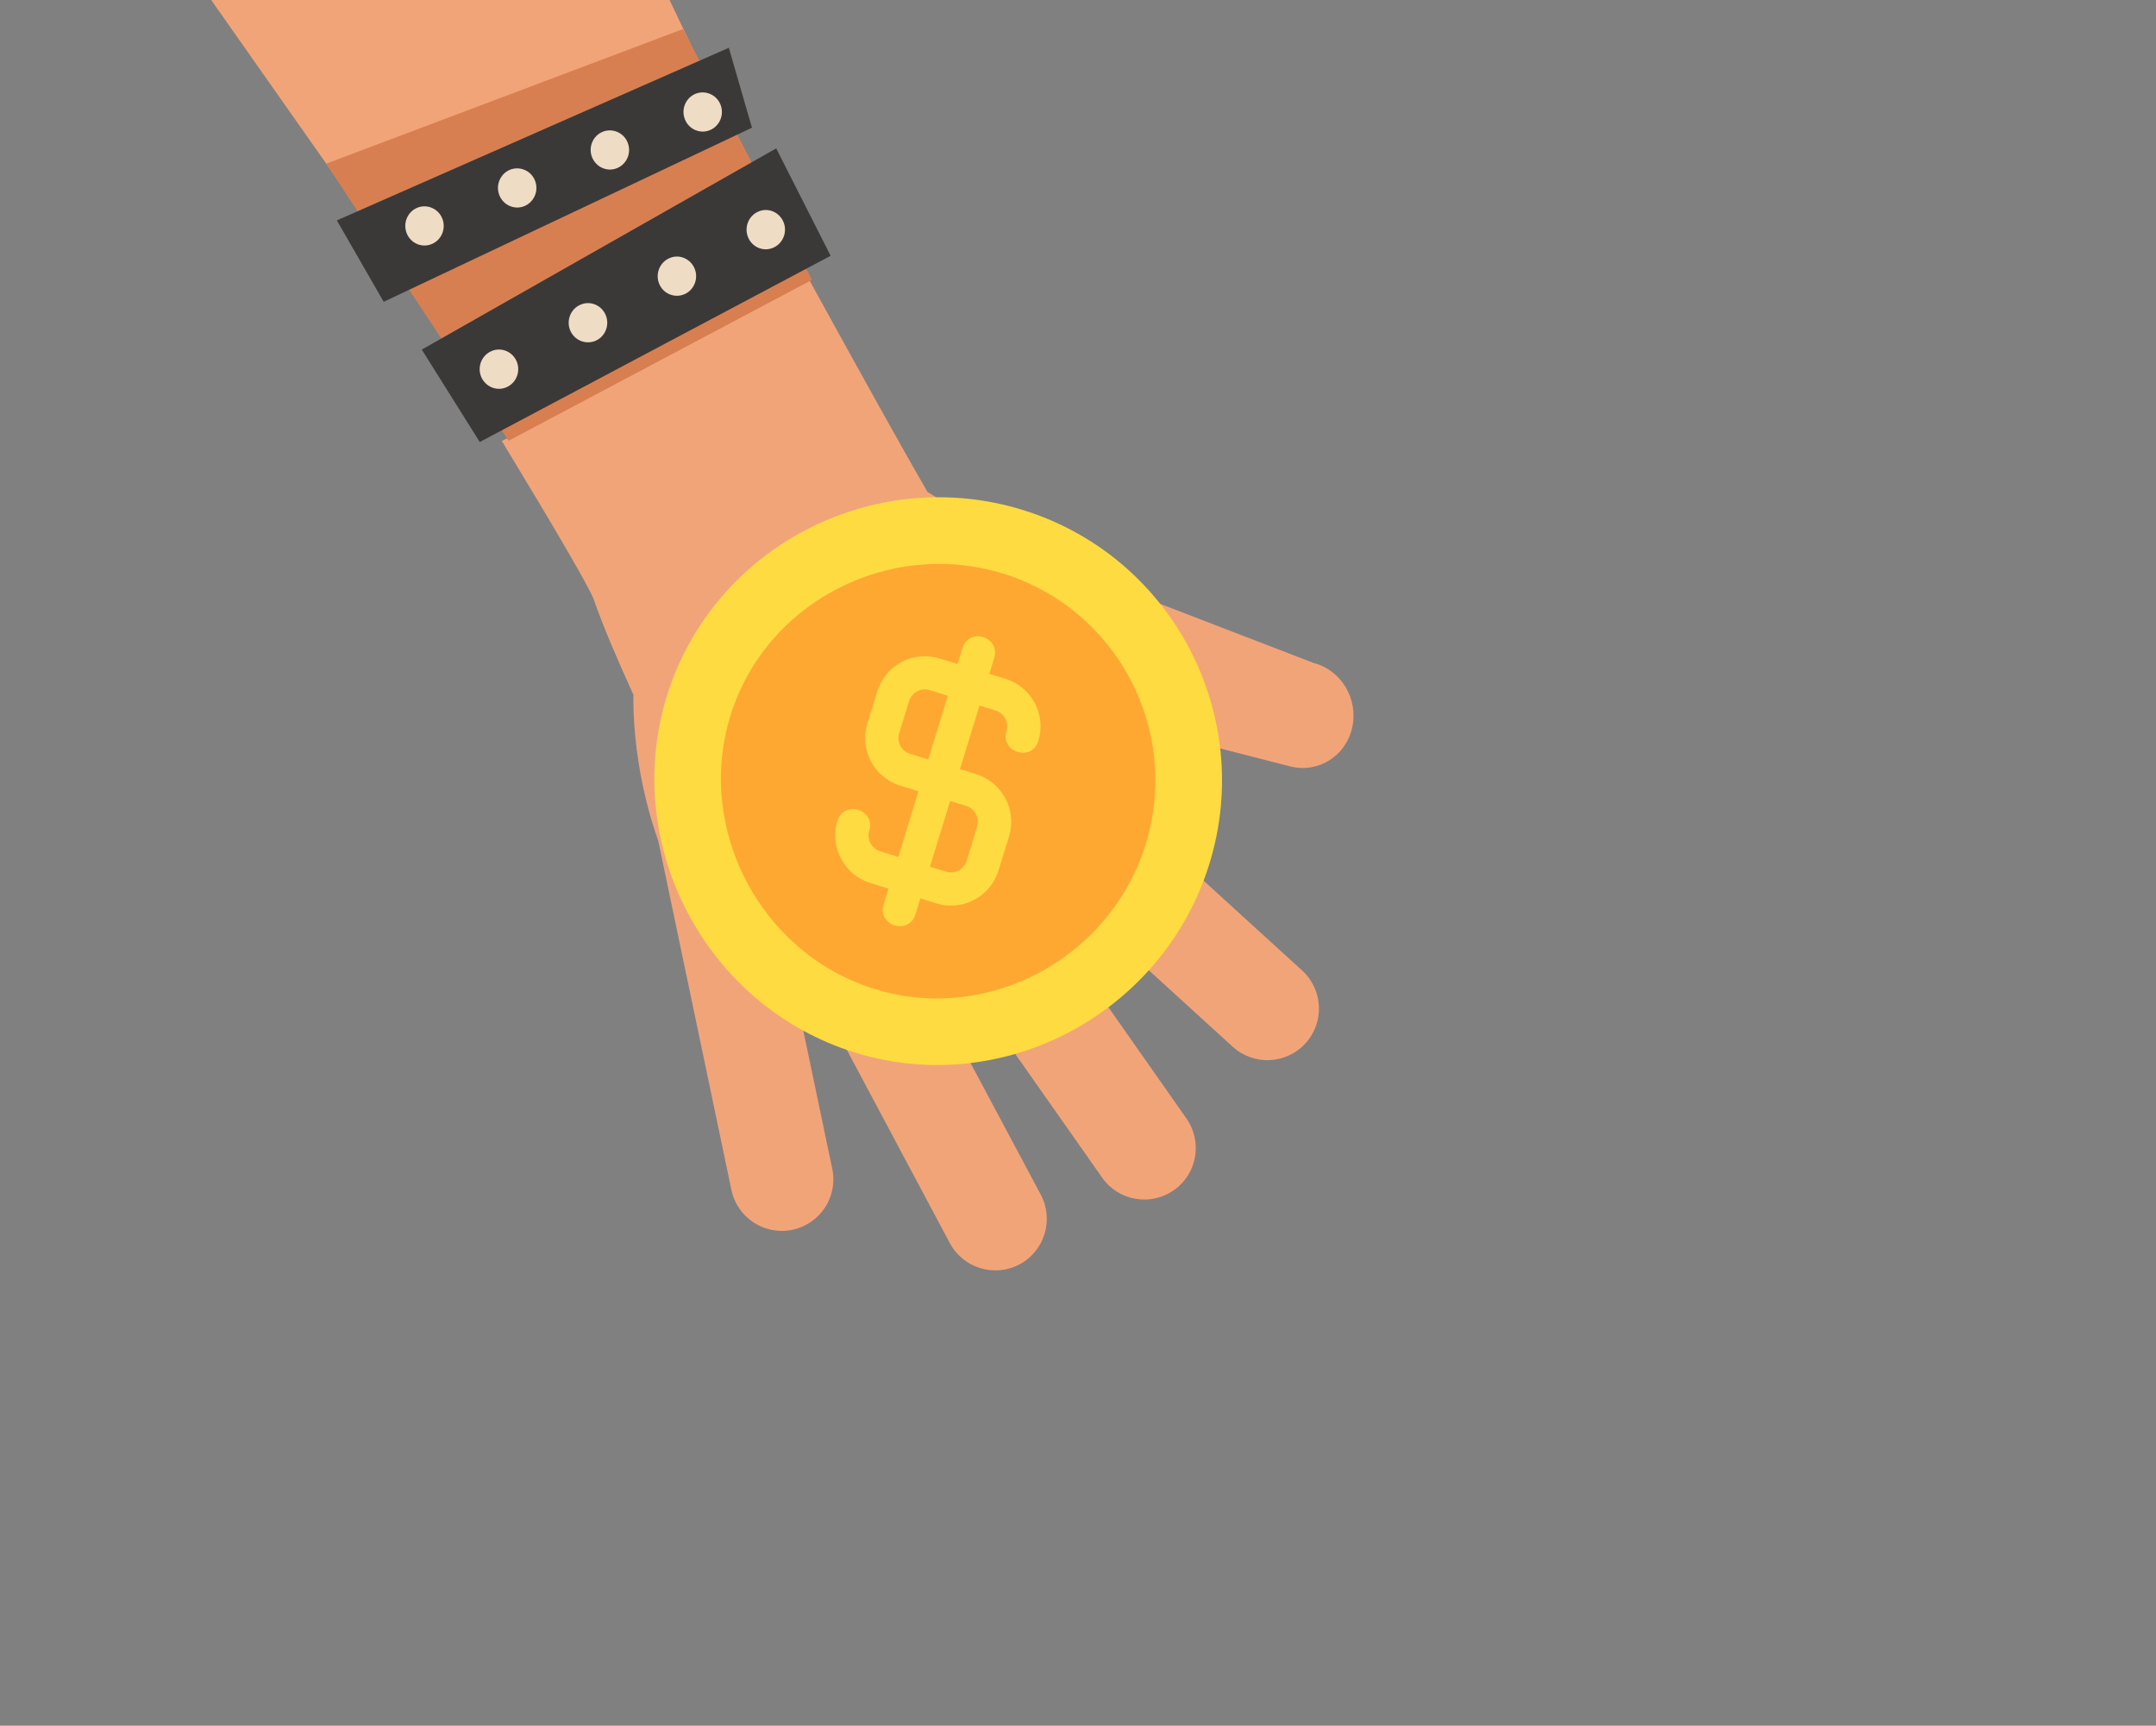 <?xml version="1.0" encoding="utf-8"?>
<!-- Generator: Adobe Illustrator 21.1.0, SVG Export Plug-In . SVG Version: 6.00 Build 0)  -->
<svg version="1.1" id="分離模式" xmlns="http://www.w3.org/2000/svg" xmlns:xlink="http://www.w3.org/1999/xlink" x="0px"
	 y="0px" viewBox="0 0 1584.1 1267.7" style="enable-background:new 0 0 1584.1 1267.7;" xml:space="preserve">
<rect x="0" y="0" width="1584.1" height="1267.7" fill="#808080" stroke="none"/>
<style type="text/css">
	.st0{display:none;clip-path:url(#SVGID_2_);}
	.st1{display:inline;}
	.st2{fill:#FFC4A4;}
	.st3{fill:#E28B6D;}
	.st4{display:inline;fill:#FFFFFF;}
	.st5{display:inline;fill:#FFC4A4;}
	.st6{display:inline;fill:#ED7A7A;}
	.st7{display:inline;fill:#873223;}
	.st8{display:inline;fill:#4C413F;}
	.st9{display:inline;fill:#FFF9F8;}
	.st10{display:inline;fill:#84493C;}
	.st11{display:inline;fill:#FCEDDA;}
	.st12{fill:#FFA38C;}
	.st13{clip-path:url(#SVGID_2_);}
	.st14{fill:#F2A479;}
	.st15{fill:#D87F52;}
	.st16{fill:#3A3938;}
	.st17{fill:#EFDCC5;}
	.st18{clip-path:url(#SVGID_4_);fill:#2D6287;}
	.st19{fill:#FEDB41;}
	.st20{fill:#FEA832;}
	.st21{display:inline;fill:#D88860;}
	.st22{display:inline;fill:#BC694B;}
	.st23{display:inline;fill:#EA9773;}
	.st24{display:inline;fill:#C96E53;}
	.st25{fill:#1976D2;}
	.st26{fill:#82B1FF;}
	.st27{fill:#0E435B;}
	.st28{fill:#1788AF;}
</style>
<g>
	<defs>
		<rect id="SVGID_1_" x="0" y="0" width="1584.1" height="1267.7"/>
	</defs>
	<clipPath id="SVGID_2_">
		<use xlink:href="#SVGID_1_"  style="overflow:visible;"/>
	</clipPath>
	<g class="st0">
		<g id="XMLID_1037_" class="st1">
			<path id="XMLID_1043_" class="st2" d="M1406.8,742.7c-32-140.5-66.4-331.8-54.4-388.5c18.5-87.6-149.6,126.2-149.6,126.2
				l1.2-73.3c0.2-1.4,0-2.9-0.3-4.4l103.5-100c-35.9-7.8-122.4-137.1-141-140.8c-32.1-6.5-112.5,78.1-160.6,139.7
				c-10.8,13.9-49.4,33.5-52.1,49.3c-5.4,31.6,15.2,61.1,32.4,85.5c28,39.8,54.3,82.3,72.1,127.6c23,58.4,77.5,177.6,97.2,256.2
				c1.3,5.3,6.8,16.8,7.4,22.2L1406.8,742.7z"/>
			<path class="st3" d="M1167.5,470.8c-39.1,39.8-114.8-2.6-158.6-48.3c-61.1-63.7-50.1-84.4,12-146.6s158.8-121.6,188.8-37.8
				C1233.7,305.3,1251.7,385.1,1167.5,470.8z"/>
			<path id="XMLID_1038_" class="st2" d="M1371.6,615.6c12.7-66.2-27.4-123.5-8.1-174.4c20.6-54,54.7-104.8,95.3-146.7
				c14.5-15,27.9-18.1,53.8-36.1c31.7-22-11.6-62.9-43.9-56.6c-34,6.6-72.6,34.6-94.9,59.4c-22,24.6-19.9,39.6-56.6,39.6
				c-82.7-0.1-201.1,70.9-175.1,170.8c7.3,28,18.4,45.4,39.8,65.3c6.3,5.9,15.6,16.4,23.8,20c20.5,9.1,57.8,42.9,93.8,48.1
				C1316.7,608.4,1368.6,631.3,1371.6,615.6z"/>
			<path id="XMLID_1042_" class="st2" d="M1218.9,266.3c-4-16.3-10.3-32-17.8-47.2c-5.6-11.4-11.3-22.7-18.1-33.3
				c-6.1-9.5-12-17.9-22.4-28c-16.7-12.4-36.1-9.2-43.6-2.9c-10,8.4-15.4,20.3-17.3,32.2c-2.4,15.5,11,28.3,18.6,41
				c10.2,17,24.4,38.5,36.7,53.7c8.9,11.1,19.6,26.5,34.2,28.8C1212.8,314.5,1224.9,290.9,1218.9,266.3z"/>
			<path id="XMLID_1041_" class="st2" d="M1167,310.3c-6.4-16.4-18.4-33.4-28.4-48.3c-7.5-11.2-15.1-22.3-23.7-32.6
				c-7.7-9.2-15.1-17.4-27.5-26.8c-19.3-11.3-36-4.6-43.1,2.6c-9.4,9.5-12.3,18-12.7,30.4c-0.5,16.2,16.3,36.8,26.1,49.3
				c13.1,16.6,30.2,35.2,45.3,49.8c11,10.6,20,24.3,35.8,25.4C1164.3,361.8,1176.8,335,1167,310.3z"/>
			<path id="XMLID_1040_" class="st2" d="M1110.5,358.6c-7-13.7-18.8-27.7-28.8-40c-7.5-9.2-15.1-18.4-23.5-26.8
				c-7.5-7.5-14.7-14.2-26.4-21.7c-17.9-8.8-29.6-8.7-35.3-2.4c-7.6,8.5-9.3,19-8.7,29.6c0.9,13.8,14.2,28.4,23.8,38.6
				c12.8,13.6,29.4,28.8,43.9,40.6c10.5,8.6,22.5,19,36.5,19.3C1114.6,396.3,1121,379.2,1110.5,358.6z"/>
			<path id="XMLID_1039_" class="st2" d="M1060.5,390.1c-7.3-10.6-18.5-20.9-27.9-29.9c-7.1-6.8-14.2-13.6-21.9-19.5
				c-6.9-5.4-13.3-10-23.3-14.8c-14.9-5.1-29,4.5-32.4,10.6c-4.5,8.2-4.2,17.3-2.2,26.1c2.7,11.5,15,22.1,23.9,29.4
				c11.8,9.8,26.6,20.4,39.4,28.5c9.3,5.9,19.9,13,30.6,11.4C1064.1,429.3,1071.6,406.1,1060.5,390.1z"/>
		</g>
		<ellipse id="XMLID_1036_" class="st4" cx="1086.6" cy="390.4" rx="0" ry="1.8"/>
		<path id="XMLID_1035_" class="st5" d="M1400.3,726c-21.7,4.7-43.6,8.7-65.5,12.5c-43.9,7.6-88,14.7-131.5,24.9
			c-19,4.5-37.6,10.1-56.4,15.2c-0.9,0.2-1.7,0.5-2.6,0.7c66.1,234.8,222.1,854.1,222.1,854.1l301.7-81.3
			C1668.2,1552.1,1497.4,1035.3,1400.3,726z"/>
		<polygon id="XMLID_1029_" class="st6" points="1278.6,1365.4 1352.5,1657.2 1706.4,1561.9 1598.5,1279.2 		"/>
		<polygon class="st7" points="1086.2,831.7 1109.1,879.1 1449,731.2 1408.8,666 		"/>
		
			<ellipse transform="matrix(0.901 -0.434 0.434 0.901 -206.612 632.217)" class="st8" cx="1280.1" cy="768.2" rx="84.4" ry="84.4"/>
		
			<ellipse transform="matrix(0.901 -0.434 0.434 0.901 -206.611 632.217)" class="st9" cx="1280.1" cy="768.2" rx="58.6" ry="58.6"/>
		
			<ellipse transform="matrix(0.901 -0.434 0.434 0.901 -206.61 632.214)" class="st10" cx="1280.1" cy="768.2" rx="13.9" ry="13.9"/>
	</g>
	<g class="st0">
		<path class="st11" d="M683.9,1506.8c0,0,102.8-382.1,111.4-422.6c8.6-40.5-46.4-81.7,18-123.3c25.9-16.7,46.2,4.2,48,10.1
			s3.7-52.6,45.7-48.9c42,3.7,36.2,46.8,36.2,46.8s26.9-37.4,56.5-10.5c29.6,26.9,5.6,49,5.6,49s30.5-3.2,41,24.9
			c21.8,58.7-46.6,87.8-56.7,115.3c-10.1,27.5-102,420.6-102,420.6L683.9,1506.8z"/>
		<g class="st1">
			<path class="st12" d="M861.2,1013.2c6.9,16.7,3.6,32-8.3,36.9s-27.7-2.4-34.6-19.1c-6.9-16.7-2.9-34.2,8.9-39.1
				C839.1,987,854.3,996.6,861.2,1013.2z"/>
			<path class="st12" d="M918.8,994.7c-3.2,18.7-14.2,29-25.9,27s-19.6-15.5-16.4-34.2s14.6-30.1,26.3-28.1
				C914.4,961.3,922,975.9,918.8,994.7z"/>
			
				<ellipse transform="matrix(0.771 -0.637 0.637 0.771 -450.845 875.583)" class="st12" cx="991.1" cy="1064.2" rx="32.7" ry="23.2"/>
			<path class="st12" d="M980.5,1020.2c-10.8,15.3-27.9,19.3-39,11.4c-11.1-7.8-9.8-23.7,1-39.1s26-21,37.1-13.2
				S991.3,1004.8,980.5,1020.2z"/>
			<path class="st12" d="M854.5,1133.9c20.9,2.5,24.3,1.6,49.2,14.5c24.8,12.9,43.4,8.2,51.1-5.6c7.8-13.8,3.7-29.2-10.6-47.2
				c-14.3-18-4.2-14.5-9.5-34.1c-5.3-19.7-33.9-28.4-50.4-13.4c-15.4,14-7.3,13.9-33.2,22.3c0,0-31.1,5.4-31.6,30.8
				S835.8,1131.7,854.5,1133.9z"/>
		</g>
	</g>
	<g class="st13">
		<g>
			<path class="st14" d="M589,195.5c-9.7,7.3-19.7,14.3-29.7,21.2c-35.7,24.4-72.9,46.4-111,66.7c-26.2,14-52.8,27.5-79.6,40.5
				c39.4,65,64.8,108.4,67.6,116.6c6.7,19.4,18.2,46,29.2,70.1l-0.1,0.1c0,0-1.9,50.4,18.2,106.8l53.8,256.6
				c4.3,20.5,24.3,33.6,44.8,29.3c20.5-4.3,33.6-24.3,29.3-44.8L583.9,727c5.2,0.7,10.2,0.9,15.1,0.7l98.9,185.5
				c9.8,18.4,32.8,25.4,51.2,15.6c18.4-9.8,25.4-32.8,15.6-51.2l-95.1-178.2c4.4-2.8,9.9-6.4,16.2-10.8l124,176.5
				c12,17.1,35.6,21.2,52.7,9.2c17.1-12,21.2-35.6,9.2-52.7L744.5,640.3c3.2-3.1,6.4-6.3,9.5-9.6l151.7,138.2
				c15.4,14.1,39.4,13,53.5-2.5c14.1-15.4,13-39.4-2.5-53.5l-140-127.6c-4.3-10.3-7.3-20.2-6-26.4c1.6-8.1,12.5-17.3,23.8-25
				l113.5,29.1c20.4,5.2,40.8-7.5,45.5-28.5c4.7-21-8-42.3-28.4-47.5l-227.9-87.8c-20.1-15.5-40.3-28.6-55.8-37.9
				C662.8,329.2,630.1,270.3,589,195.5z"/>
			<path class="st14" d="M388,331.1l19.4,43c0,0,222.5-98.5,216.8-102.8c0.2-0.2,0.1-0.2-0.3-0.3c-5-0.1-316.3-659.7-316.3-659.7
				L161.9-635.4l-294.7,154.1L-2.5-224.2L388,331.1z"/>
			<polygon class="st15" points="596.6,205.6 501.9,21.3 239.7,120.2 373.7,323.8 			"/>
			<polygon class="st16" points="610.3,187.9 570.3,109 309.9,256.8 352.5,324.7 			"/>
			<path class="st17" d="M569.1,181.5c6.9-3.6,9.7-12.3,6.1-19.4c-3.6-7.1-12.1-9.9-19-6.2c-6.9,3.6-9.7,12.3-6.1,19.4
				C553.6,182.4,562.2,185.2,569.1,181.5z"/>
			<path class="st17" d="M503.8,215.7c6.9-3.6,9.7-12.3,6.1-19.4c-3.6-7.1-12.1-9.9-19-6.2c-6.9,3.6-9.7,12.3-6.1,19.4
				C488.3,216.5,496.8,219.3,503.8,215.7z"/>
			<path class="st17" d="M438.5,249.9c6.9-3.6,9.7-12.3,6.1-19.4c-3.6-7.1-12.1-9.9-19.1-6.2c-6.9,3.6-9.7,12.3-6.1,19.4
				C423,250.7,431.5,253.5,438.5,249.9z"/>
			<path class="st17" d="M373.1,284c6.9-3.6,9.7-12.3,6.1-19.4c-3.6-7.1-12.1-9.9-19.1-6.2c-6.9,3.6-9.7,12.3-6.1,19.4
				C357.7,284.9,366.2,287.7,373.1,284z"/>
			<polygon class="st15" points="390.8,-217.1 362.7,-283.3 74.8,-106.1 122.9,-40.4 			"/>
			<polygon class="st16" points="552.5,93.8 535.5,35.1 247.5,161.9 281.9,221.7 			"/>
			<path class="st17" d="M521.6,95.6c7.2-3,10.7-11.3,7.8-18.7c-2.9-7.4-11.2-10.9-18.4-8c-7.2,3-10.7,11.3-7.8,18.7
				C506.1,95,514.3,98.6,521.6,95.6z"/>
			<path class="st17" d="M453.4,123.5c7.2-3,10.7-11.3,7.8-18.7c-2.9-7.4-11.2-10.9-18.4-8c-7.2,3-10.7,11.3-7.8,18.7
				C438,122.9,446.2,126.5,453.4,123.5z"/>
			<path class="st17" d="M385.3,151.4c7.2-3,10.7-11.3,7.8-18.7c-2.9-7.4-11.2-10.9-18.4-8c-7.2,3-10.7,11.3-7.8,18.7
				C369.8,150.8,378.1,154.4,385.3,151.4z"/>
			<path class="st17" d="M317.2,179.3c7.2-3,10.7-11.3,7.8-18.7c-2.9-7.4-11.2-10.9-18.4-8c-7.2,3-10.7,11.3-7.8,18.7
				C301.7,178.7,309.9,182.3,317.2,179.3z"/>
			<g>
				<defs>
					<polygon id="SVGID_3_" points="390.9,-256.5 24.8,-1020.8 -497.6,-951.6 88.1,-48 					"/>
				</defs>
				<use xlink:href="#SVGID_3_"  style="overflow:visible;fill:#F0FFFF;"/>
				<clipPath id="SVGID_4_">
					<use xlink:href="#SVGID_3_"  style="overflow:visible;"/>
				</clipPath>
				<path class="st18" d="M395.4-299.5l-14.6-26.3L38.2-101.6l17.2,31.1C55.4-70.5,388-289,395.4-299.5z"/>
				<path class="st18" d="M354.7-348.4l-14.6-26.3L-2.5-150.4l17.2,31C14.7-119.4,347.3-337.9,354.7-348.4z"/>
				<path class="st18" d="M330.3-403.6l-14.6-26.3L-27-205.7l17.2,31.1C-9.7-174.6,322.9-393.1,330.3-403.6z"/>
				<path class="st18" d="M303.6-448.5l-13.7-26.7L-59.8-262.3l16.2,31.6C-43.5-230.7,295.9-438.2,303.6-448.5z"/>
				<path class="st18" d="M295-501.9l-13.2-27l-430.6,243.4l15.6,31.9C-133.2-253.5,284.8-490.7,295-501.9z"/>
				<path class="st18" d="M254.7-551.8l-13.2-27l-430.6,243.4l15.6,31.9C-173.5-303.5,244.6-540.6,254.7-551.8z"/>
				<path class="st18" d="M234.2-608.8l-13.2-27l-430.6,243.4l15.5,31.9C-194-360.5,224.1-597.6,234.2-608.8z"/>
				<path class="st18" d="M207.1-669.6l-5.6-32.6l-441,251.5l14.3,32.5C-225.2-418.1,196.7-658.6,207.1-669.6z"/>
				<path class="st18" d="M189.5-726l-13.2-27l-430.6,243.4l15.6,32C-238.7-477.6,179.4-714.8,189.5-726z"/>
				<path class="st18" d="M160.3-779.1l-13.2-27l-430.6,243.4l15.6,31.9C-267.9-530.8,150.2-767.9,160.3-779.1z"/>
				<path class="st18" d="M126.2-824.2l-5.6-32.6l-441,251.5l14.3,32.5C-306.1-572.8,115.8-813.3,126.2-824.2z"/>
				<path class="st18" d="M107.8-882.8l-13.2-27L-336-666.5l15.6,31.9C-320.4-634.5,97.7-871.7,107.8-882.8z"/>
				<path class="st18" d="M86.1-943.6l-13.2-27l-430.6,243.4l15.6,31.9C-342-695.3,76-932.4,86.1-943.6z"/>
				<path class="st18" d="M50.9-994.3l-13.2-27L-392.8-778l15.5,31.9C-377.3-746,40.8-983.1,50.9-994.3z"/>
				<path class="st18" d="M-27.8-1015.7l-13.2-27l-430.6,243.4l15.6,31.9C-456-767.4-37.9-1004.5-27.8-1015.7z"/>
				<path class="st18" d="M-68.1-1065.6l-13.2-27l-430.6,243.4l15.6,31.9C-496.3-817.3-78.2-1054.4-68.1-1065.6z"/>
				<path class="st18" d="M-88.6-1122.6l-13.2-27l-430.6,243.4l15.5,31.9C-516.8-874.3-98.7-1111.4-88.6-1122.6z"/>
			</g>
			<path class="st15" d="M588.9,610.1c49.4-0.3,107-28.4,143.4-61.2c-50.6,4.7-82.6-13.2-126.9-27.7c8,14.2,24,25.4,33.2,37.9
				c-13.3,9.2-25.7,20.1-39.3,29.2c-7.2,4.8-21.7,13.4-37.2,19.3L588.9,610.1z"/>
		</g>
		<path class="st19" d="M751.1,374.5C641.5,340.9,523.6,402,489.9,511.6s29.1,228,138.6,261.7C738.1,807,855,743.7,888.7,634.2
			C922.3,524.6,860.7,408.2,751.1,374.5z"/>
		<path class="st20" d="M736.7,421.3c-83.6-25.7-174.4,21.1-200.1,104.7c-25.7,83.6,22.6,174.9,106.3,200.6
			c83.6,25.7,173.3-23.1,199-106.8S820.4,447,736.7,421.3z"/>
		<path class="st19" d="M717,568.6l-11.7-3.6l14.4-46.7l11.7,3.6c6.5,2,10.1,8.7,8.1,15.3c-4.7,15.4,18.6,22.6,23.4,7.2
			c6-19.4-4.9-39.9-24.3-45.8l-11.7-3.6l3.6-11.7c2.4-7.7-2.3-13.5-8.1-15.3c-5.8-1.8-12.9,0.4-15.3,8.1l-3.6,11.7l-13.2-4.1
			c-19.4-6-39.9,4.9-45.8,24.3l-7.2,23.4c-6,19.4,4.9,39.9,24.3,45.8l13.2,4.1L660,629.5l-13.2-4.1c-6.5-2-10.1-8.7-8.1-15.3
			c4.7-15.4-18.6-22.6-23.4-7.2c-6,19.4,4.9,39.9,24.3,45.8l13.2,4.1l-3.6,11.7c-2.4,7.7,2.3,13.5,8.1,15.3s12.9-0.4,15.3-8.1
			l3.6-11.7l11.7,3.6c19.4,6,39.9-4.9,45.8-24.3l7.7-24.9C747.3,595,736.4,574.6,717,568.6z M682,557.9l-13.2-4.1
			c-6.5-2-10.1-8.7-8.1-15.3l7.2-23.4c2-6.5,8.7-10.1,15.3-8.1l13.2,4.1L682,557.9z M710.3,632.2c-2,6.5-8.7,10.1-15.3,8.1
			l-11.7-3.6l14.8-48.3l11.7,3.6c6.5,2,10.1,8.7,8.1,15.3L710.3,632.2z"/>
	</g>
	<g class="st0">
		<path class="st21" d="M61.8,695.7c14.7,10.1,26.6,24.4,43,32c12.2,5.6,28.7,3.4,33.2-11.3c4.9-15.9-9.2-41.9-14.1-56.7
			c-10.6-31.9-20.2-64.2-30.2-96.3c-2.3-7.3-4.5-14.6-6.8-21.9c-4.7-15.1,3.4-31.2,18.3-35.9c14.8-4.7,30.7,3.7,35.4,18.8
			c12.6,40.3,25.3,80.5,38,120.8c3,9.6,3.6,22,9.8,30.3c8.3,11.1,19.5,5.1,30,2.1c17.5-5.1,35.5-8.7,53.8-9.6
			c11.4-0.6,23.8,3.6,35.1,0.3c14.2-4.2,14.8-19.5,16.3-32.7c2-17.6,4.6-35.2,6.7-52.9c2.4-20.4,5.1-40.9,7.4-61.3
			c1.7-15.7,15.7-26.9,31.1-25.1c15.5,1.9,26.6,16.1,24.9,31.8c-6.2,56.2-12.9,112.4-18.6,168.6c-3.8,38.1-2.5,76.5-7.9,114.5
			c-2,14.1-8.7,39.7-10.7,61.4c8,84.9,70.4,529.1,70.4,529.1l-215.5,42l-28.5-507.9c-0.1-0.5-0.2-1.1-0.3-1.5
			c-2-8.9-1-30.6-8.4-35.7c-54.1-37.1-50.2-90.4-94.3-120.5c-16.6-11.3-33.1-22.6-49.7-33.9c-13.2-9-16.8-27.2-8-40.6
			C30.7,690.2,48.5,686.6,61.8,695.7z"/>
		<path class="st22" d="M259.4,697.9c6-1.5,67.6-14.3,79.6,39.8c6.5,29.4,15.2,95.4-70.6,101.5c-102.2,7.3-86.9-45.2-88.1-86.2
			C178.5,689.3,259.4,697.9,259.4,697.9z"/>
		<path class="st23" d="M196.2,664.2c-0.4-12.3,11.7-22.8,26.9-23.4l1.2-0.1c15.2-0.6,27.9,8.8,28.2,21.1l3.9,132.5
			c0.4,12.3-11.7,22.8-26.9,23.4l-1.2,0.1c-15.2,0.6-27.9-8.8-28.2-21.1L196.2,664.2z"/>
		<path class="st23" d="M259,661.9c-0.6-12.3,11.2-23,26.4-23.9l1.2-0.1c15.2-0.9,28.1,8.3,28.7,20.5l6.7,132.3
			c0.6,12.3-11.2,23-26.4,23.9l-1.2,0.1c-15.2,0.9-28.1-8.3-28.7-20.5L259,661.9z"/>
		<polygon class="st24" points="359.8,894 369.8,980.6 180.1,1014.5 182.7,929.4 		"/>
		<g class="st1">
			<polygon id="XMLID_829_" class="st25" points="402.1,1116.1 472.3,1434.6 209.9,1485.7 183.9,1147.9 			"/>
			<polygon id="XMLID_601_" class="st26" points="173.9,1169.5 414.4,1124.4 379.3,1026.2 173.7,1059.1 			"/>
			<path id="XMLID_649_" class="st27" d="M159.7,991.5c2.9,1.2,18.8,14.2,18.8,14.2L376.2,960l10.2-20.7l-2.5-21.8l-17.9-9.9
				l-200.1,47l-13.3,14.2L159.7,991.5z"/>
			<path id="XMLID_651_" class="st28" d="M210,959.8c-0.6,0.4-1.3,0.8-1.9,1.3c-1.1,1-2,2.2-2.5,3.7c-0.4,1.6-0.7,3.1-0.3,4.7
				c0.3,0.7,0.5,1.5,0.8,2.2c0.2,0.3,0.4,0.7,0.7,1c0.8,1.1,1,1.6,2.3,2.4c0.3,0.2,1.7,0.9,2,1c0.4,0.1,1,0.2,1.2,0.3
				c0.7,0.1,0.8,0.2,1.2,0.2c0.5,0,1.9-0.1,2.4-0.1c0.8-0.1,1.7-0.4,2.4-0.8c0.4-0.2,1.6-1,1.9-1.3c0.6-0.5,1.1-1.1,1.5-1.7
				c0.3-0.7,0.7-1.3,1-2c0.2-0.4,0.2-0.7,0.3-1.1c0.3-1.4,0.5-1.9,0.1-3.5c-0.1-0.3-0.6-2-0.8-2.3c-0.3-0.5-1-1.5-1.3-2
				c-0.7-0.9-1.6-1.6-2.7-2c-1-0.6-2-0.9-3.2-1c-0.9-0.1-1.8,0-2.6,0.2C211.7,959.1,210.9,959.4,210,959.8z"/>
			<path id="XMLID_652_" class="st28" d="M248.4,951.4c-1.4,0.7-2.5,1.7-3.4,2.9c-1.2,2-1.8,4.2-1.3,6.6l0.2,0.9
				c0.2,1.2,0.6,2.2,1.4,3.2c0.6,1,1.3,1.8,2.3,2.4c0.9,0.7,2,1.1,3.1,1.2c1.1,0.3,2.3,0.4,3.4,0.1c0.7-0.3,1.5-0.5,2.2-0.8
				c1.4-0.7,2.5-1.7,3.4-2.9c1.2-2,1.8-4.2,1.3-6.6l-0.2-0.9c-0.2-1.2-0.6-2.2-1.4-3.2c-0.6-1-1.3-1.8-2.3-2.4
				c-0.9-0.7-2-1.1-3.1-1.2c-1.1-0.3-2.3-0.4-3.4-0.1C249.8,950.9,249.1,951.1,248.4,951.4z"/>
			<path id="XMLID_653_" class="st28" d="M285,943.8c-1,0.6-1.8,1.3-2.4,2.3c-0.7,0.9-1.1,2-1.2,3.1c-0.3,1.1-0.4,2.3-0.1,3.4
				c0.3,0.7,0.5,1.5,0.8,2.2c0.7,1.4,1.7,2.5,2.9,3.4c2,1.2,4.2,1.8,6.6,1.3l0.9-0.2c1.2-0.2,2.2-0.6,3.2-1.4c1-0.6,1.8-1.3,2.4-2.3
				c0.7-0.9,1.1-2,1.2-3.1c0.3-1.1,0.4-2.3,0.1-3.4c-0.3-0.7-0.5-1.5-0.8-2.2c-0.7-1.4-1.7-2.5-2.9-3.4c-2-1.2-4.2-1.8-6.6-1.3
				l-0.9,0.2C287,942.6,285.9,943,285,943.8z"/>
			<path id="XMLID_654_" class="st28" d="M315.2,944.3c2.2,11,19.3,7.7,17.2-3.3C330.2,929.9,313.1,933.2,315.2,944.3z"/>
		</g>
	</g>
</g>
</svg>

